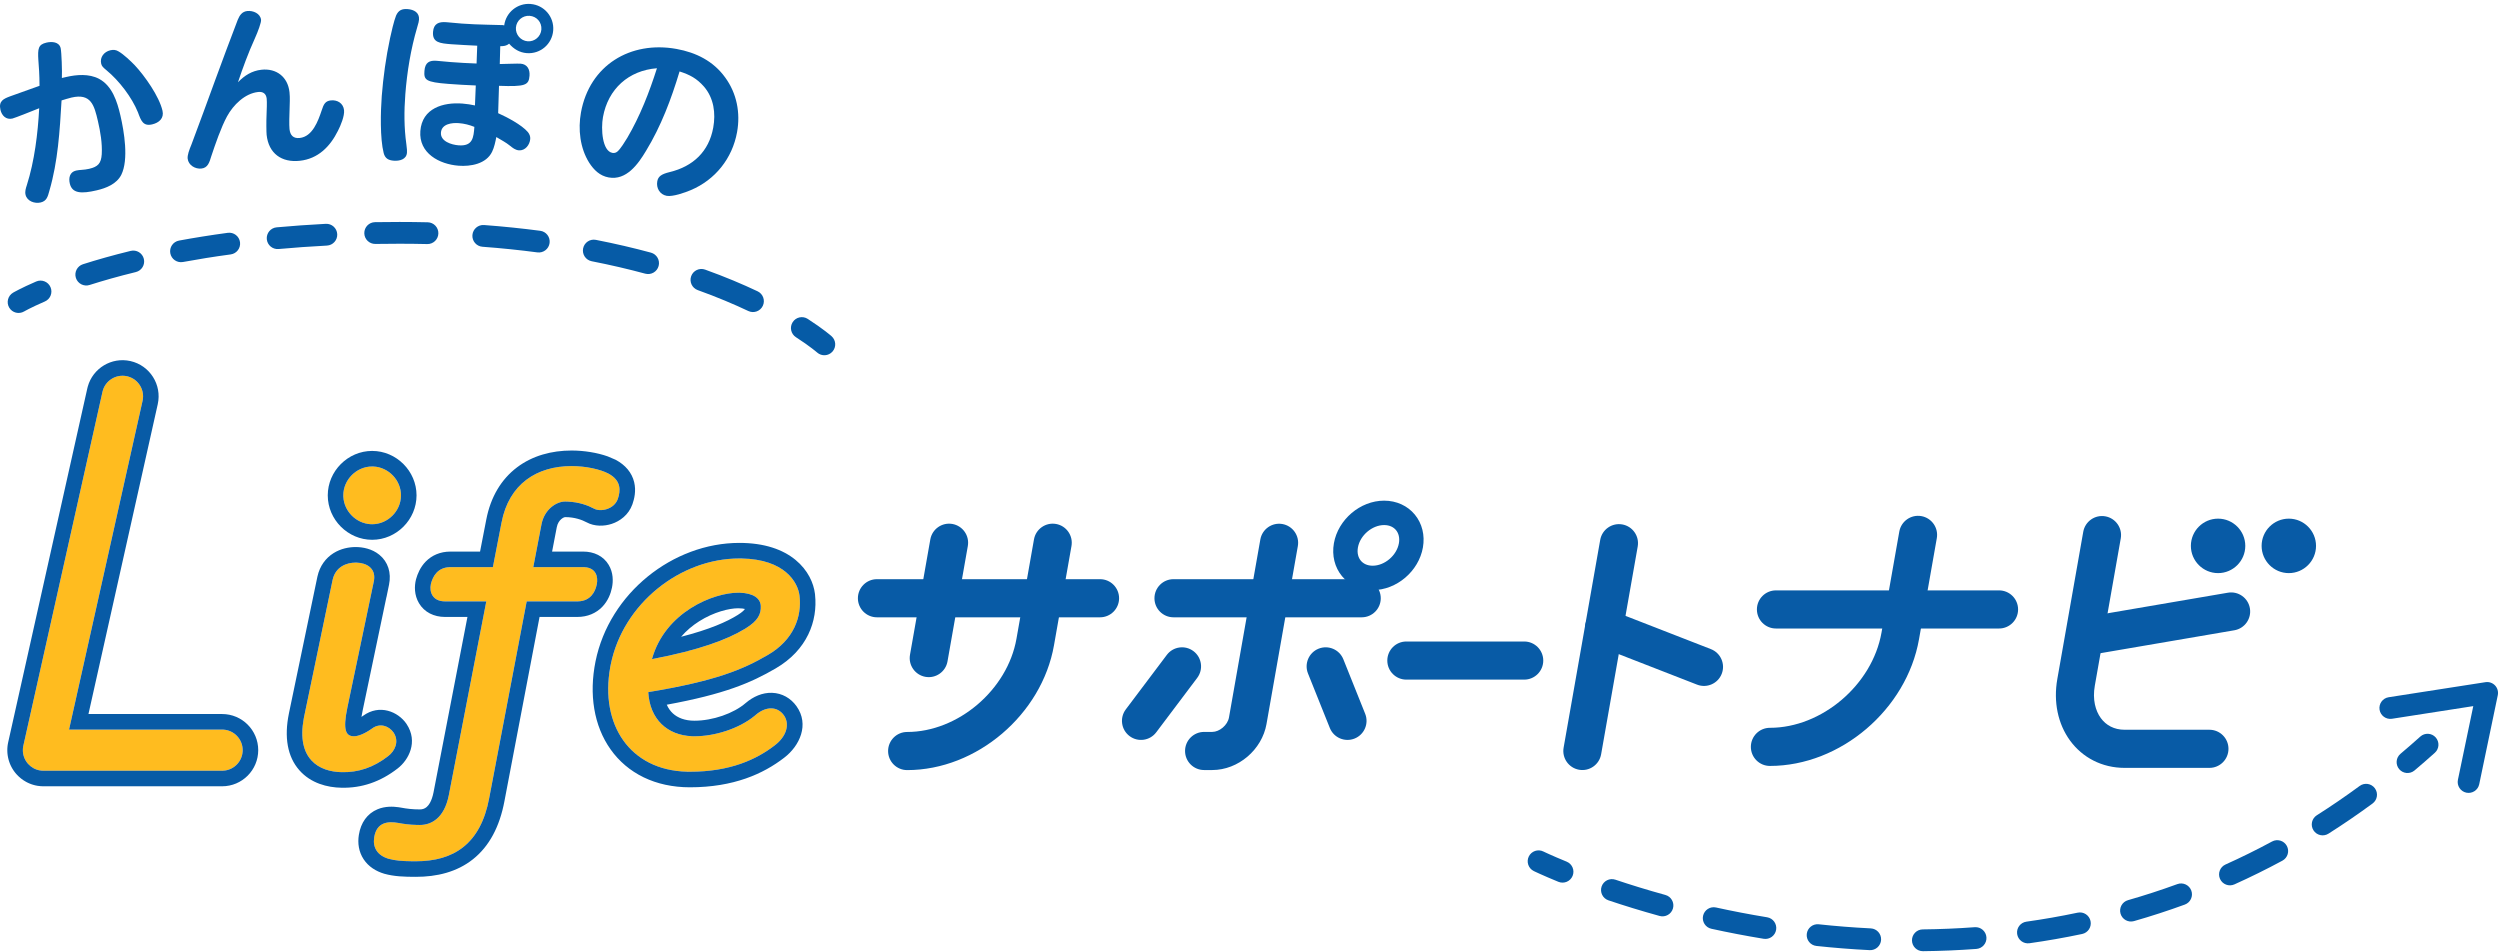 <svg width="583" height="222" viewBox="0 0 583 222" fill="none" xmlns="http://www.w3.org/2000/svg">
<path d="M256.53 135.065C258.982 135.065 260.971 137.056 260.971 139.511C260.971 141.966 258.982 143.956 256.53 143.956H204.503C202.051 143.956 200.062 141.966 200.062 139.511C200.062 137.056 202.051 135.065 204.503 135.065H256.53Z" fill="#085BA6"/>
<path d="M272.101 152.725C273.577 150.764 276.362 150.373 278.321 151.851C280.279 153.328 280.67 156.115 279.194 158.076L269.63 170.778C268.154 172.739 265.37 173.131 263.411 171.654C261.452 170.176 261.061 167.388 262.537 165.428L272.101 152.725Z" fill="#085BA6"/>
<path d="M307.494 151.274C309.771 150.36 312.357 151.467 313.27 153.746L318.358 166.449C319.271 168.728 318.165 171.316 315.889 172.229C313.612 173.143 311.027 172.037 310.114 169.758L305.025 157.055C304.112 154.777 305.218 152.188 307.494 151.274Z" fill="#085BA6"/>
<path d="M369.922 144.83C370.811 142.542 373.385 141.408 375.671 142.298L398.98 151.373C401.266 152.263 402.398 154.839 401.509 157.127C400.62 159.415 398.046 160.548 395.76 159.658L372.452 150.584C370.166 149.694 369.033 147.118 369.922 144.83Z" fill="#085BA6"/>
<path d="M317.553 135.065C320.005 135.066 321.994 137.056 321.994 139.511C321.994 141.966 320.005 143.956 317.553 143.956H273.66C271.207 143.956 269.219 141.966 269.219 139.511C269.219 137.056 271.207 135.065 273.66 135.065H317.553Z" fill="#085BA6"/>
<path d="M355.447 149.598C357.9 149.598 359.888 151.588 359.888 154.043C359.888 156.498 357.9 158.489 355.447 158.489H327.961C325.508 158.489 323.52 156.498 323.52 154.043C323.52 151.588 325.508 149.598 327.961 149.598H355.447Z" fill="#085BA6"/>
<path d="M216.95 125.793C217.376 123.376 219.679 121.761 222.095 122.188C224.51 122.614 226.123 124.92 225.697 127.338L220.958 154.235C220.532 156.653 218.228 158.267 215.813 157.841C213.398 157.414 211.785 155.109 212.211 152.691L216.95 125.793Z" fill="#085BA6"/>
<path d="M373.169 125.904C373.595 123.487 375.898 121.872 378.313 122.298C380.729 122.724 382.341 125.03 381.915 127.448L373.382 175.899C372.956 178.316 370.653 179.931 368.237 179.505C365.822 179.079 364.209 176.773 364.635 174.356L373.169 125.904Z" fill="#085BA6"/>
<path d="M241.122 125.794C241.547 123.376 243.851 121.761 246.266 122.188C248.681 122.614 250.294 124.92 249.868 127.337L245.788 150.496C242.95 166.61 227.774 179.587 211.544 179.587C209.092 179.587 207.104 177.597 207.104 175.142C207.104 172.687 209.092 170.696 211.544 170.696C223.365 170.696 234.935 160.915 237.042 148.953V148.952L241.122 125.794Z" fill="#085BA6"/>
<path d="M293.91 125.808C294.336 123.391 296.639 121.776 299.054 122.202C301.47 122.628 303.083 124.934 302.657 127.352L295.347 168.849V168.85C294.293 174.819 288.783 179.573 282.687 179.573H280.796C278.344 179.573 276.355 177.582 276.355 175.127C276.356 172.672 278.344 170.682 280.796 170.682H282.687C284.372 170.681 286.279 169.124 286.6 167.303L293.91 125.808Z" fill="#085BA6"/>
<path d="M322.779 116.754C325.669 116.754 328.24 117.944 329.942 120.011C331.64 122.075 332.324 124.829 331.822 127.678C330.85 133.197 325.704 137.615 320.108 137.615C317.218 137.615 314.649 136.425 312.947 134.358C311.248 132.294 310.563 129.54 311.065 126.691C312.037 121.172 317.183 116.754 322.779 116.754ZM322.779 122.445C320.005 122.445 317.169 124.818 316.665 127.678C316.429 129.018 316.773 130.057 317.334 130.739C317.892 131.417 318.813 131.924 320.108 131.924C322.883 131.924 325.72 129.551 326.224 126.691C326.46 125.351 326.115 124.312 325.554 123.63C324.996 122.952 324.074 122.445 322.779 122.445Z" fill="#085BA6"/>
<path d="M466.178 137.677C468.631 137.677 470.619 139.667 470.619 142.122C470.619 144.577 468.631 146.568 466.178 146.568H414.152C411.699 146.568 409.711 144.577 409.711 142.122C409.711 139.667 411.699 137.677 414.152 137.677H466.178Z" fill="#085BA6"/>
<path d="M519.549 138.218C521.967 137.804 524.262 139.43 524.675 141.85C525.089 144.27 523.463 146.567 521.046 146.981L488.96 152.472C486.542 152.886 484.247 151.26 483.834 148.84C483.42 146.42 485.045 144.123 487.462 143.709L519.549 138.218Z" fill="#085BA6"/>
<path d="M442.917 123.964C443.343 121.547 445.647 119.932 448.063 120.358C450.478 120.784 452.09 123.09 451.664 125.508L447.513 149.076V149.077C444.629 165.437 429.218 178.616 412.742 178.616C410.289 178.616 408.301 176.626 408.301 174.171C408.301 171.715 410.289 169.725 412.742 169.725C424.808 169.725 436.613 159.743 438.765 147.532L442.917 123.964Z" fill="#085BA6"/>
<path d="M485.814 124.015C486.24 121.597 488.544 119.982 490.959 120.408C493.374 120.835 494.988 123.14 494.562 125.558L488.512 159.897C487.941 163.138 488.663 165.752 489.911 167.459C491.125 169.12 493.004 170.179 495.471 170.179H515.24C517.693 170.179 519.681 172.169 519.681 174.624C519.681 177.079 517.693 179.069 515.24 179.069H495.471C490.171 179.069 485.629 176.657 482.743 172.709C479.89 168.806 478.829 163.67 479.765 158.353L485.814 124.015Z" fill="#085BA6"/>
<path d="M517.257 133.65C513.757 133.65 510.912 130.8 510.912 127.299C510.912 123.799 513.759 120.949 517.257 120.949C520.754 120.949 523.601 123.799 523.601 127.299C523.601 130.8 520.754 133.65 517.257 133.65Z" fill="#085BA6"/>
<path d="M533.753 133.65C530.253 133.65 527.408 130.8 527.408 127.299C527.408 123.799 530.255 120.949 533.753 120.949C537.25 120.949 540.097 123.799 540.097 127.299C540.097 130.8 537.25 133.65 533.753 133.65Z" fill="#085BA6"/>
<path d="M23.897 91.374C24.475 88.789 27.039 87.162 29.619 87.74C32.201 88.318 33.826 90.885 33.248 93.47L16.103 170.14H51.801C54.448 170.14 56.592 172.286 56.592 174.936C56.592 177.586 54.448 179.732 51.801 179.732H10.206C10.179 179.732 10.152 179.733 10.126 179.733C9.896 179.733 9.665 179.715 9.433 179.681C9.414 179.678 9.396 179.676 9.378 179.674C9.338 179.667 9.299 179.66 9.259 179.652C9.209 179.643 9.158 179.634 9.108 179.623C9.097 179.621 9.086 179.619 9.075 179.617C9.053 179.612 9.031 179.605 9.009 179.6C8.964 179.589 8.919 179.577 8.874 179.565C8.839 179.556 8.805 179.546 8.771 179.536C8.733 179.525 8.695 179.515 8.657 179.503C8.61 179.487 8.563 179.471 8.517 179.455C8.492 179.446 8.468 179.437 8.444 179.428C8.391 179.408 8.339 179.388 8.287 179.366C8.268 179.359 8.25 179.351 8.232 179.343C8.178 179.32 8.126 179.296 8.073 179.271C8.055 179.263 8.036 179.254 8.018 179.245C7.963 179.218 7.909 179.191 7.856 179.162C7.846 179.157 7.835 179.151 7.824 179.145C7.355 178.889 6.94 178.559 6.588 178.174C6.577 178.162 6.566 178.15 6.555 178.137C6.514 178.092 6.475 178.047 6.436 178C6.422 177.983 6.408 177.965 6.394 177.948C6.366 177.914 6.339 177.88 6.313 177.846C6.284 177.808 6.256 177.77 6.228 177.731C6.214 177.711 6.2 177.69 6.186 177.67C6.159 177.632 6.133 177.593 6.108 177.555C6.088 177.524 6.068 177.493 6.049 177.462C6.028 177.428 6.008 177.394 5.987 177.359C5.971 177.331 5.955 177.303 5.94 177.275C5.916 177.233 5.892 177.19 5.87 177.146C5.855 177.119 5.842 177.091 5.828 177.064C5.809 177.026 5.791 176.988 5.773 176.949C5.76 176.921 5.747 176.893 5.734 176.864C5.712 176.814 5.69 176.763 5.67 176.711C5.663 176.695 5.657 176.678 5.651 176.662C5.63 176.606 5.609 176.55 5.59 176.493C5.584 176.475 5.577 176.457 5.571 176.438C5.555 176.39 5.54 176.341 5.525 176.292C5.515 176.258 5.505 176.224 5.496 176.189C5.487 176.156 5.479 176.123 5.47 176.09C5.457 176.035 5.444 175.98 5.432 175.925C5.43 175.911 5.427 175.897 5.424 175.883C5.411 175.819 5.399 175.754 5.389 175.689C5.387 175.674 5.385 175.66 5.383 175.645C5.374 175.584 5.365 175.522 5.358 175.459C5.356 175.439 5.354 175.419 5.352 175.399C5.346 175.339 5.342 175.278 5.339 175.218C5.337 175.198 5.336 175.179 5.335 175.159C5.329 175.022 5.328 174.883 5.334 174.744C5.335 174.714 5.336 174.685 5.338 174.655C5.34 174.611 5.344 174.567 5.348 174.523C5.351 174.486 5.354 174.449 5.358 174.412C5.363 174.369 5.369 174.326 5.375 174.283C5.381 174.241 5.387 174.2 5.393 174.158C5.397 174.135 5.401 174.113 5.405 174.09C5.417 174.022 5.431 173.955 5.446 173.888L23.897 91.374Z" fill="#FFBC1F"/>
<path d="M1.871 176.594C1.851 176.498 1.829 176.384 1.81 176.26L1.809 176.254C1.805 176.23 1.802 176.21 1.8 176.195C1.798 176.18 1.795 176.168 1.794 176.162C1.794 176.161 1.795 176.16 1.794 176.159C1.794 176.157 1.794 176.157 1.794 176.156L1.795 176.157C1.784 176.078 1.768 175.973 1.755 175.856V175.851C1.751 175.821 1.747 175.786 1.743 175.746L1.744 175.745L1.72 175.43C1.72 175.429 1.72 175.428 1.72 175.427L5.339 175.218C5.342 175.278 5.346 175.339 5.352 175.399C5.354 175.419 5.356 175.44 5.358 175.46C5.365 175.522 5.374 175.584 5.383 175.646C5.385 175.66 5.387 175.675 5.389 175.689C5.4 175.754 5.412 175.819 5.425 175.883C5.428 175.897 5.43 175.911 5.433 175.925C5.444 175.98 5.457 176.036 5.471 176.09C5.479 176.124 5.488 176.157 5.496 176.19C5.506 176.224 5.516 176.258 5.526 176.292C5.54 176.341 5.556 176.39 5.572 176.439C5.578 176.457 5.584 176.475 5.59 176.494C5.61 176.55 5.63 176.606 5.651 176.662C5.658 176.678 5.663 176.695 5.67 176.711C5.69 176.763 5.712 176.814 5.735 176.865C5.747 176.893 5.76 176.922 5.773 176.95C5.791 176.988 5.81 177.026 5.828 177.064C5.842 177.091 5.856 177.119 5.87 177.146C5.893 177.19 5.916 177.233 5.94 177.276C5.955 177.304 5.972 177.332 5.988 177.359C6.008 177.394 6.028 177.429 6.05 177.463C6.069 177.493 6.088 177.524 6.108 177.555C6.133 177.593 6.16 177.632 6.186 177.67C6.2 177.69 6.214 177.711 6.228 177.731C6.256 177.77 6.284 177.808 6.313 177.846C6.339 177.881 6.367 177.914 6.394 177.948C6.408 177.965 6.422 177.983 6.436 178C6.475 178.047 6.515 178.093 6.555 178.138C6.566 178.15 6.578 178.162 6.589 178.174C6.94 178.559 7.356 178.889 7.824 179.145C7.835 179.151 7.846 179.157 7.857 179.163C7.91 179.191 7.964 179.219 8.018 179.245C8.036 179.254 8.055 179.263 8.074 179.272C8.126 179.296 8.179 179.321 8.232 179.343C8.25 179.351 8.269 179.359 8.287 179.366C8.339 179.388 8.392 179.409 8.444 179.428C8.468 179.437 8.493 179.446 8.517 179.455C8.563 179.471 8.611 179.488 8.658 179.503C8.695 179.515 8.733 179.525 8.771 179.536C8.805 179.547 8.84 179.556 8.875 179.566C8.919 179.578 8.964 179.59 9.009 179.6C9.031 179.606 9.053 179.612 9.075 179.617C9.086 179.619 9.097 179.621 9.108 179.623C9.158 179.634 9.209 179.643 9.26 179.653C9.299 179.66 9.339 179.668 9.378 179.674C9.396 179.677 9.415 179.678 9.433 179.681C9.549 179.698 9.665 179.711 9.78 179.72L10.126 179.733C10.153 179.733 10.18 179.733 10.207 179.732H51.801L52.047 179.726C54.498 179.602 56.462 177.636 56.586 175.182L56.593 174.936C56.593 172.369 54.58 170.274 52.047 170.146L51.801 170.14V166.511C56.45 166.512 60.218 170.282 60.218 174.936C60.217 179.589 56.45 183.361 51.801 183.361H10.207V183.36C10.183 183.36 10.156 183.362 10.127 183.362H10.125C9.711 183.362 9.306 183.328 8.915 183.271C8.925 183.273 8.935 183.275 8.943 183.276C8.938 183.275 8.932 183.275 8.927 183.274C8.901 183.271 8.863 183.266 8.819 183.259L8.809 183.257C8.75 183.248 8.7 183.238 8.667 183.232C8.65 183.229 8.634 183.226 8.624 183.224C8.618 183.223 8.614 183.222 8.611 183.222V183.223C8.608 183.222 8.604 183.221 8.601 183.221V183.22C8.572 183.215 8.519 183.205 8.457 183.192C8.459 183.193 8.461 183.192 8.462 183.192C8.46 183.192 8.457 183.192 8.454 183.192C8.451 183.191 8.448 183.19 8.444 183.19C8.427 183.186 8.409 183.183 8.39 183.179C8.406 183.182 8.419 183.185 8.43 183.187C8.426 183.186 8.422 183.186 8.417 183.185C8.401 183.182 8.379 183.177 8.354 183.172C8.351 183.171 8.348 183.171 8.344 183.17L8.343 183.169C8.325 183.166 8.305 183.162 8.284 183.157V183.158C8.238 183.148 8.198 183.138 8.171 183.131C8.151 183.126 8.134 183.121 8.123 183.118C8.133 183.121 8.149 183.125 8.168 183.13V183.129C8.072 183.106 7.987 183.084 7.932 183.069V183.068C7.864 183.05 7.802 183.033 7.752 183.019L7.75 183.018C7.713 183.007 7.767 183.023 7.698 183.003C7.667 182.994 7.614 182.978 7.551 182.958V182.957C7.453 182.926 7.368 182.897 7.307 182.875L7.302 182.874C7.253 182.856 7.21 182.84 7.174 182.827V182.826C7.079 182.79 6.988 182.755 6.903 182.719L6.897 182.718C6.887 182.714 6.844 182.696 6.8 182.677V182.676C6.694 182.63 6.6 182.588 6.527 182.553L6.521 182.55C6.476 182.529 6.554 182.566 6.494 182.538C6.478 182.531 6.453 182.518 6.423 182.503V182.502C6.332 182.458 6.239 182.411 6.144 182.361L6.14 182.358C6.134 182.355 6.111 182.342 6.087 182.329V182.33C5.261 181.878 4.531 181.298 3.916 180.624C3.912 180.62 3.907 180.616 3.902 180.61C3.89 180.598 3.874 180.58 3.857 180.561L3.853 180.557C3.793 180.489 3.723 180.41 3.649 180.32L3.574 180.228L3.571 180.224C3.55 180.198 3.491 180.126 3.43 180.046L3.431 180.045C3.374 179.971 3.323 179.903 3.284 179.848L3.281 179.844C3.257 179.81 3.236 179.78 3.225 179.763C3.219 179.755 3.213 179.746 3.211 179.743C3.209 179.741 3.209 179.739 3.208 179.738C3.207 179.737 3.206 179.737 3.206 179.737L3.207 179.736C3.17 179.683 3.122 179.616 3.072 179.539L3.07 179.535C3.034 179.479 3.001 179.426 2.971 179.376L2.97 179.377C2.921 179.298 2.878 179.224 2.861 179.195L2.859 179.192C2.838 179.155 2.808 179.105 2.775 179.047L2.776 179.046C2.737 178.976 2.695 178.901 2.654 178.822L2.653 178.82C2.623 178.762 2.598 178.71 2.581 178.675L2.58 178.676L2.484 178.475C2.482 178.471 2.481 178.467 2.477 178.458C2.473 178.451 2.468 178.44 2.463 178.428L2.416 178.325C2.384 178.253 2.344 178.16 2.302 178.055L2.303 178.054C2.291 178.022 2.279 177.995 2.272 177.976C2.271 177.973 2.27 177.971 2.269 177.968C2.229 177.864 2.194 177.765 2.163 177.674C2.154 177.65 2.143 177.616 2.13 177.578L2.129 177.574C2.108 177.511 2.078 177.42 2.048 177.316L2.048 177.316C2.033 177.262 2.015 177.203 1.998 177.14L1.996 177.136C1.981 177.08 1.966 177.021 1.951 176.96L1.952 176.959C1.929 176.865 1.906 176.77 1.886 176.675L1.885 176.669C1.879 176.64 1.874 176.616 1.871 176.599C1.87 176.598 1.871 176.596 1.871 176.594ZM8.978 183.28C8.977 183.28 8.976 183.28 8.975 183.28C8.968 183.279 8.957 183.278 8.943 183.276C8.96 183.278 8.973 183.28 8.978 183.28ZM8.444 183.19C8.449 183.191 8.453 183.192 8.457 183.192C8.453 183.192 8.45 183.191 8.445 183.191C8.441 183.19 8.436 183.188 8.43 183.187C8.435 183.188 8.44 183.189 8.444 183.19ZM3.931 180.641C3.932 180.642 3.932 180.643 3.931 180.642C3.93 180.642 3.93 180.641 3.929 180.64L3.926 180.637C3.929 180.639 3.93 180.64 3.931 180.641ZM1.719 175.428L1.72 175.43V175.438C1.72 175.438 1.72 175.434 1.719 175.428ZM5.358 174.413L5.349 174.523C5.345 174.567 5.341 174.611 5.338 174.655L5.335 174.744C5.329 174.883 5.329 175.022 5.335 175.159C5.336 175.179 5.338 175.198 5.339 175.218L1.72 175.427C1.72 175.426 1.719 175.425 1.719 175.423C1.718 175.409 1.716 175.372 1.714 175.327L1.705 174.959C1.705 174.837 1.707 174.716 1.712 174.595C1.712 174.59 1.713 174.579 1.713 174.569C1.714 174.546 1.715 174.5 1.718 174.446L1.719 174.439C1.726 174.33 1.736 174.214 1.737 174.207C1.739 174.188 1.735 174.226 1.74 174.165C1.743 174.135 1.747 174.082 1.754 174.021L1.755 174.013L5.358 174.413ZM20.465 90.162C21.655 85.866 26.019 83.215 30.41 84.199L30.41 84.2C34.949 85.216 37.799 89.724 36.786 94.261V94.262L20.629 166.511H51.801V170.14H16.103L33.249 93.47C33.808 90.966 32.301 88.478 29.858 87.8L29.619 87.74C27.039 87.162 24.475 88.789 23.898 91.374L5.446 173.888L5.405 174.09C5.401 174.113 5.398 174.136 5.394 174.158L5.375 174.283L5.358 174.413L1.756 174.013C1.767 173.91 1.781 173.809 1.784 173.786C1.793 173.718 1.804 173.648 1.816 173.575L1.817 173.567C1.818 173.559 1.827 173.503 1.837 173.449C1.86 173.321 1.885 173.203 1.908 173.099L1.909 173.095L20.359 90.582L20.465 90.162Z" fill="#085BA6"/>
<path d="M87.169 135.623L81.019 164.964C79.867 170.449 80.731 171.698 82.557 171.698C83.518 171.698 85.056 171.12 86.785 169.871C88.611 168.523 90.727 169.293 91.783 170.832C93.129 172.852 92.166 175.065 90.535 176.317C87.075 179.01 83.518 180.166 79.675 180.07C74.294 179.974 68.911 176.895 70.93 167.082L77.562 135.24C78.235 132.161 80.83 131.199 82.943 131.199C85.25 131.199 87.844 132.352 87.171 135.623H87.169ZM93.513 115.518C93.513 119.172 90.437 122.252 86.785 122.252C83.134 122.252 80.058 119.172 80.058 115.518C80.058 111.863 83.134 108.784 86.785 108.784C90.437 108.784 93.513 111.863 93.513 115.518Z" fill="#FFBC1F"/>
<path d="M82.942 127.571C84.572 127.571 86.735 127.958 88.468 129.374C90.481 131.02 91.299 133.55 90.722 136.356L90.125 139.252H90.112L84.567 165.709L84.566 165.711C84.449 166.267 84.361 166.756 84.294 167.183C84.413 167.104 84.537 167.02 84.664 166.928C88.519 164.109 92.851 165.981 94.771 168.778L94.785 168.798L94.798 168.818C97.596 173.014 95.254 177.254 92.759 179.181L92.76 179.182C88.687 182.352 84.329 183.809 79.609 183.697V183.698C76.355 183.64 72.496 182.677 69.806 179.617C67.03 176.46 66.233 171.923 67.38 166.35L67.381 166.341L74.013 134.499L74.016 134.481L74.021 134.464C74.57 131.951 75.983 130.122 77.787 128.99C79.498 127.917 81.387 127.571 82.942 127.571ZM82.942 131.199C80.829 131.199 78.235 132.161 77.562 135.24L70.93 167.081L70.841 167.537C69.079 176.99 74.377 179.976 79.674 180.07C83.517 180.166 87.075 179.01 90.534 176.317C92.115 175.104 93.069 172.989 91.902 171.022L91.783 170.832C90.726 169.293 88.611 168.523 86.785 169.871L86.463 170.097C84.865 171.19 83.457 171.698 82.557 171.698C80.731 171.698 79.866 170.449 81.019 164.964L87.168 135.623H87.171L87.224 135.323C87.667 132.379 85.336 131.271 83.159 131.203L82.942 131.199ZM93.512 115.517C93.512 111.977 90.626 108.977 87.126 108.793L86.785 108.784C83.134 108.784 80.058 111.863 80.058 115.517L80.067 115.858C80.245 119.249 83.058 122.065 86.445 122.243L86.785 122.252C90.436 122.252 93.512 119.172 93.512 115.517ZM97.137 115.517C97.137 121.176 92.438 125.88 86.785 125.88C81.132 125.88 76.433 121.176 76.433 115.517C76.433 109.859 81.132 105.155 86.785 105.155C92.438 105.155 97.137 109.859 97.137 115.517Z" fill="#085BA6"/>
<path d="M141.852 110.419C144.928 112.055 144.736 114.46 144.063 116.383C143.198 118.789 140.026 119.463 138.488 118.597C137.046 117.827 134.741 116.961 131.761 116.961C129.744 116.961 126.955 118.789 126.282 122.252L124.361 132.256H135.99C138.97 132.256 139.545 134.47 139.162 136.297C138.778 138.221 137.528 140.242 134.646 140.242H122.825L114.078 186.13C112.061 196.905 105.717 200.849 96.97 200.849C94.279 200.849 92.358 200.754 90.626 200.272C88.031 199.502 86.876 197.674 87.262 195.269C87.84 191.614 90.626 191.516 92.837 191.902C94.375 192.19 95.913 192.384 97.93 192.384C100.525 192.384 103.601 190.845 104.658 185.458L113.402 140.245H103.79C100.714 140.245 100.043 137.839 100.523 136.012C101.004 134.28 102.157 132.259 105.039 132.259H114.938L116.955 121.87C118.685 112.827 125.221 108.69 133.294 108.69C136.658 108.69 140.022 109.46 141.847 110.422L141.852 110.419Z" fill="#FFBC1F"/>
<path d="M135.991 128.628C138.478 128.628 140.693 129.633 141.947 131.726C143.038 133.548 143.011 135.567 142.716 137.006L142.718 137.007C142.435 138.423 141.791 140.122 140.447 141.514C139.015 142.994 137.029 143.871 134.646 143.871H125.824L117.641 186.797L117.642 186.798C116.521 192.785 114.098 197.351 110.304 200.37C106.532 203.372 101.866 204.478 96.971 204.478C94.27 204.478 91.908 204.394 89.656 203.768L89.626 203.76L89.597 203.751C87.696 203.187 85.95 202.118 84.805 200.387C83.648 198.639 83.377 196.623 83.683 194.703C84.135 191.838 85.656 189.71 88.05 188.718C89.828 187.981 91.663 188.065 92.946 188.246L93.46 188.328L93.483 188.331L93.504 188.336C94.868 188.591 96.18 188.756 97.932 188.756V192.384L97.196 192.375C95.529 192.334 94.183 192.154 92.838 191.902C90.626 191.516 87.84 191.615 87.263 195.269C86.877 197.675 88.032 199.501 90.627 200.271C92.142 200.693 93.802 200.819 95.996 200.844L96.971 200.85C105.717 200.85 112.061 196.905 114.079 186.13L122.826 140.242H134.646L134.912 140.236C137.606 140.116 138.791 138.161 139.162 136.298C139.534 134.528 139.006 132.394 136.263 132.263L135.991 132.256V128.628ZM105.039 132.259L104.775 132.264C102.086 132.384 100.99 134.334 100.524 136.012L100.482 136.185C100.089 137.988 100.811 140.244 103.791 140.244H113.403L104.659 185.458C103.602 190.844 100.526 192.384 97.932 192.384V188.756C98.506 188.756 99.04 188.594 99.503 188.194C99.972 187.789 100.689 186.863 101.102 184.759L109.009 143.873H103.791C101.192 143.873 98.957 142.772 97.708 140.667C96.595 138.792 96.601 136.679 97.017 135.091L97.024 135.065L97.032 135.039C97.36 133.858 97.993 132.269 99.295 130.943C100.698 129.514 102.644 128.631 105.039 128.63V132.259ZM133.295 105.062C136.239 105.062 139.32 105.577 141.715 106.429L143.553 107.214C145.838 108.429 147.35 110.213 147.888 112.441C148.38 114.481 147.915 116.354 147.485 117.584L147.474 117.612C146.573 120.119 144.53 121.547 142.664 122.163C140.93 122.735 138.672 122.827 136.784 121.798C135.751 121.247 134.029 120.59 131.762 120.59C131.759 120.591 131.373 120.636 130.882 121.059C130.444 121.436 130.017 122.041 129.842 122.936L129.842 122.937L128.749 128.628H135.991V132.256H124.362L126.283 122.251C126.956 118.789 129.745 116.962 131.762 116.962L132.312 116.971C135.027 117.069 137.137 117.875 138.489 118.597C140.027 119.463 143.199 118.789 144.064 116.383C144.737 114.46 144.929 112.055 141.853 110.42L141.848 110.421C140.022 109.46 136.658 108.69 133.295 108.69C125.221 108.69 118.686 112.827 116.956 121.87L114.939 132.259H105.039V128.63H111.95L113.397 121.178C114.411 115.891 116.901 111.765 120.56 108.995C124.181 106.254 128.653 105.062 133.295 105.062Z" fill="#085BA6"/>
<path d="M186.446 138.894C187.023 143.705 185.197 149.187 179.045 152.748C173.279 156.115 166.937 158.808 151.175 161.405C151.559 168.043 155.981 171.698 161.939 171.698C166.937 171.698 172.704 169.775 176.259 166.696C178.758 164.578 181.352 164.772 182.794 166.792C184.237 168.811 183.468 171.698 180.679 173.813C176.45 177.084 170.301 179.969 160.88 179.969C146.848 179.969 139.64 168.811 142.428 154.957C145.31 140.719 158.669 130.232 172.414 130.232C182.89 130.232 186.06 135.717 186.446 138.89V138.894ZM152.04 153.71C163.669 151.496 170.109 148.899 173.952 146.494C176.738 144.763 177.507 143.223 177.411 141.3C177.315 139.472 175.586 138.221 172.126 138.221C166.455 138.221 155.116 142.645 152.04 153.71Z" fill="#FFBC1F"/>
<path d="M172.413 126.604C178.292 126.604 182.577 128.153 185.514 130.567C188.422 132.958 189.744 135.988 190.043 138.452L190.07 138.67V138.711C190.713 144.793 188.256 151.601 180.87 155.882C175.127 159.235 168.925 161.876 155.491 164.337C155.867 165.195 156.364 165.86 156.916 166.367C158.033 167.393 159.701 168.07 161.938 168.07V171.699L161.384 171.688C155.707 171.467 151.546 167.836 151.174 161.406C166.936 158.808 173.278 156.115 179.044 152.748C185.196 149.187 187.022 143.705 186.445 138.895V138.889C186.065 135.766 182.987 130.404 172.899 130.237L172.413 130.233C158.668 130.233 145.309 140.72 142.427 154.957L142.304 155.604C139.904 168.941 146.84 179.625 160.226 179.961L160.879 179.969C170.3 179.969 176.449 177.084 180.678 173.813C183.38 171.764 184.186 168.99 182.922 166.983L182.793 166.792C181.351 164.773 178.757 164.579 176.258 166.696L175.918 166.981C172.343 169.894 166.779 171.699 161.938 171.699V168.07C166.197 168.07 171.083 166.379 173.886 163.952L173.916 163.927C175.656 162.452 177.774 161.494 180.037 161.566C182.387 161.641 184.412 162.82 185.742 164.682C188.801 168.965 186.472 173.953 182.894 176.683L182.895 176.684C182.886 176.691 182.877 176.699 182.867 176.706L182.867 176.705C178.029 180.439 171.113 183.598 160.879 183.598C152.833 183.598 146.357 180.351 142.39 174.759C138.479 169.247 137.329 161.917 138.874 154.241L138.875 154.236C142.104 138.284 156.967 126.604 172.413 126.604ZM172.445 138.224C175.691 138.299 177.318 139.53 177.411 141.3C177.506 143.223 176.737 144.763 173.951 146.495L173.583 146.72C169.7 149.062 163.305 151.566 152.039 153.71C155.115 142.645 166.454 138.22 172.125 138.22L172.445 138.224ZM172.125 141.849C170.056 141.849 166.467 142.716 163.048 144.882C161.514 145.854 160.07 147.051 158.835 148.495C165.536 146.775 169.533 144.98 172.029 143.418L172.039 143.412C173.188 142.697 173.57 142.231 173.692 142.038C173.697 142.029 173.701 142.02 173.706 142.011C173.391 141.93 172.885 141.849 172.125 141.849Z" fill="#085BA6"/>
<path d="M8.946 14.038C8.785 11.319 8.915 10.384 10.831 9.938C12.056 9.652 13.795 9.722 14.145 11.232C14.353 12.132 14.514 16.705 14.427 18.189L15.407 17.962C17.858 17.391 20.728 17.154 23.078 18.372C26.174 20.019 27.324 23.672 28.074 26.902C28.958 30.703 30.041 37.214 28.285 40.768C27.192 42.919 24.746 43.876 22.542 44.389C18.948 45.226 16.816 45.12 16.275 42.789C15.97 41.482 16.258 40.123 17.726 39.78C18.625 39.571 19.55 39.657 20.774 39.372C22.856 38.888 23.579 38.115 23.728 35.969C23.872 33.437 23.407 30.703 22.837 28.25C21.972 24.53 21.224 21.688 16.653 22.755C15.877 22.935 15.12 23.199 14.355 23.42C13.936 30.497 13.524 37.614 11.512 44.504C11.143 45.883 10.863 46.895 9.475 47.218C8.088 47.542 6.308 46.923 5.956 45.41C5.776 44.633 6.03 43.885 6.255 43.187C8.045 37.557 8.831 31.127 9.14 25.24C8.158 25.64 3.469 27.509 2.899 27.643C1.428 27.986 0.419 26.971 0.106 25.624C-0.378 23.54 0.879 23.031 2.302 22.485L9.217 20.012C9.209 17.386 9.066 15.48 8.948 14.043L8.946 14.038ZM25.75 11.717C26.485 11.547 27.063 11.626 27.666 12.002C28.804 12.643 30.517 14.268 31.428 15.218C33.776 17.729 37.115 22.465 37.894 25.818C38.304 27.576 37.087 28.633 35.493 29.005C33.371 29.499 32.884 28.149 32.173 26.204C30.755 22.7 27.789 18.825 24.859 16.405C24.006 15.7 23.725 15.42 23.594 14.847C23.251 13.374 24.238 12.067 25.75 11.717Z" fill="#065BA6"/>
<path d="M60.958 16.264C64.499 15.881 67.129 17.96 67.511 21.505C67.656 22.839 67.555 24.244 67.528 25.555C67.48 26.658 67.408 29.113 67.514 30.114C67.668 31.532 68.386 32.34 69.889 32.178C72.888 31.852 74.183 28.21 75.012 25.756C75.483 24.269 75.869 23.552 77.161 23.412C78.661 23.25 80.058 24.068 80.233 25.697C80.377 27.03 79.441 29.285 78.813 30.494C76.979 34.195 74.166 37.034 69.915 37.494C65.664 37.955 62.648 35.791 62.178 31.454C62.111 30.828 62.086 28.256 62.164 26.644C62.2 25.795 62.278 23.803 62.193 23.01C62.067 21.841 61.337 21.331 60.213 21.451C57.086 21.789 54.386 24.487 52.943 27.136C51.536 29.735 50.225 33.593 49.268 36.44C48.833 37.88 48.464 39.143 46.964 39.307C45.548 39.462 43.93 38.538 43.762 36.996C43.677 36.203 44.097 35.02 44.666 33.649C46.53 28.678 48.355 23.711 50.175 18.703C51.738 14.44 53.86 8.724 55.441 4.626C55.874 3.568 56.456 2.701 57.664 2.57C58.997 2.426 60.718 3.125 60.88 4.627C60.943 5.21 60.196 7.275 59.414 9.006C57.881 12.379 56.612 15.852 55.496 19.18C57.013 17.623 58.708 16.512 60.958 16.266L60.958 16.264Z" fill="#065BA6"/>
<path d="M90.938 9.001C91.204 7.718 91.894 4.783 92.361 3.639C92.919 2.378 93.746 2.02 95.085 2.123C96.506 2.234 97.84 2.924 97.716 4.557C97.684 4.975 97.62 5.265 97.277 6.418C95.797 11.438 94.925 16.759 94.522 21.987C94.223 25.877 94.218 29.75 94.762 33.62C94.922 34.812 94.932 35.232 94.903 35.608C94.781 37.198 93.154 37.577 91.817 37.474C90.564 37.378 89.798 36.939 89.474 35.694C88.6 32.301 88.753 25.958 89.026 22.402C89.364 18.009 90.025 13.263 90.943 8.999L90.938 9.001ZM123.722 0.927C126.898 1.171 129.251 3.92 129.007 7.099C128.762 10.279 126.017 12.634 122.84 12.39C121.168 12.26 119.802 11.44 118.722 10.179C118.092 10.718 117.5 10.757 116.657 10.776L116.546 14.934C117.471 14.922 120.844 14.802 121.388 14.845C122.977 14.968 123.597 16.193 123.484 17.658C123.314 19.877 122.529 20.236 116.367 20.013L116.17 26.395C118.202 27.308 121.64 29.09 123.104 30.802C123.487 31.294 123.698 31.817 123.652 32.402C123.547 33.783 122.471 35.172 121.01 35.059C120.174 34.994 119.541 34.483 118.909 33.97C117.998 33.227 117.028 32.73 115.741 31.958C115.533 33.037 115.262 34.361 114.764 35.376C113.41 38.217 109.785 38.862 106.944 38.644C102.43 38.296 97.625 35.735 98.025 30.548C98.434 25.234 103.336 23.805 107.852 24.152C108.897 24.234 109.809 24.387 110.761 24.587L110.952 19.929C108.815 19.848 106.681 19.726 104.548 19.562C99.282 19.155 98.815 18.656 98.981 16.524C99.132 14.558 100.138 14.047 101.81 14.176C102.898 14.26 104.021 14.39 105.109 14.474C107.114 14.63 109.124 14.742 111.137 14.812L111.288 10.656C109.278 10.543 107.308 10.476 105.301 10.32C102.543 10.107 100.789 9.929 100.983 7.421C101.132 5.495 102.344 5.042 104.057 5.174C105.31 5.27 106.52 5.406 107.732 5.5C111.494 5.79 116.412 5.79 117.248 5.855C117.373 5.864 117.454 5.912 117.579 5.922C117.981 2.881 120.674 0.689 123.724 0.924L123.722 0.927ZM106.992 28.716C105.404 28.594 102.986 28.869 102.828 30.92C102.67 32.97 105.301 33.762 106.93 33.889C110.274 34.148 110.435 32.054 110.624 29.587C109.441 29.116 108.286 28.817 106.992 28.716ZM120.312 6.43C120.188 8.061 121.422 9.505 123.051 9.629C124.68 9.754 126.122 8.519 126.247 6.888C126.376 5.215 125.181 3.819 123.508 3.689C121.879 3.565 120.437 4.8 120.312 6.43Z" fill="#065BA6"/>
<path d="M150.642 35.199C148.805 38.277 146.064 42.13 141.938 41.379C139.876 41.005 138.504 39.646 137.404 37.955C135.254 34.537 134.772 30.143 135.483 26.219C137.48 15.196 147.04 9.468 157.763 11.414C162.343 12.243 166.367 14.254 169.122 18.081C171.819 21.769 172.699 26.32 171.884 30.821C170.777 36.932 166.806 41.926 161.084 44.341C159.747 44.909 156.878 45.922 155.476 45.668C153.868 45.375 152.995 43.853 153.277 42.285C153.479 41.17 154.176 40.613 156.183 40.126C161.618 38.811 165.313 35.345 166.325 29.77C166.938 26.386 166.465 22.887 164.18 20.212C162.484 18.284 160.892 17.44 158.475 16.662C156.544 23.092 154.157 29.439 150.644 35.198L150.642 35.199ZM140.616 27.281C140.101 30.129 140.454 35.227 142.806 35.652C143.26 35.733 143.621 35.628 143.969 35.351C144.722 34.721 145.761 32.99 146.305 32.106C149.264 27.056 151.418 21.521 153.2 15.915C146.589 16.422 141.8 20.755 140.618 27.279L140.616 27.281Z" fill="#065BA6"/>
<path d="M184.854 75.123C185.613 73.944 187.184 73.605 188.362 74.366C190.197 75.55 191.565 76.54 192.485 77.245C192.945 77.597 193.293 77.877 193.532 78.075C193.651 78.174 193.743 78.252 193.808 78.308C193.841 78.336 193.867 78.358 193.886 78.375C193.895 78.383 193.903 78.39 193.909 78.395C193.912 78.398 193.915 78.401 193.917 78.403C193.918 78.403 193.92 78.404 193.921 78.405L193.922 78.407C193.922 78.408 193.892 78.442 193.014 79.428L193.923 78.407C194.97 79.34 195.063 80.946 194.131 81.994C193.2 83.041 191.597 83.135 190.55 82.203L190.551 82.205V82.206C190.551 82.205 190.549 82.203 190.545 82.199C190.538 82.193 190.523 82.181 190.503 82.163C190.461 82.127 190.393 82.069 190.298 81.99C190.108 81.833 189.81 81.593 189.402 81.281C188.586 80.656 187.329 79.743 185.611 78.635C184.434 77.874 184.094 76.302 184.854 75.123ZM8.447 65.642C9.734 65.088 11.227 65.683 11.781 66.971C12.335 68.26 11.74 69.755 10.453 70.309C8.781 71.029 7.551 71.624 6.75 72.031C6.349 72.235 6.055 72.392 5.868 72.495C5.774 72.546 5.707 72.585 5.666 72.608C5.645 72.62 5.631 72.628 5.623 72.632L5.62 72.633C4.412 73.344 2.857 72.942 2.146 71.734C1.435 70.525 1.838 68.968 3.045 68.256L3.046 68.255H3.047L3.048 68.254C3.049 68.254 3.05 68.253 3.051 68.252C3.053 68.251 3.056 68.249 3.059 68.248C3.065 68.244 3.072 68.24 3.082 68.234C3.1 68.224 3.126 68.209 3.158 68.191C3.221 68.155 3.312 68.104 3.429 68.04C3.662 67.912 4.002 67.73 4.45 67.502C5.346 67.046 6.674 66.406 8.447 65.642ZM161.182 64.404C161.656 63.084 163.11 62.398 164.429 62.872C169.091 64.549 173.167 66.273 176.68 67.936C177.947 68.536 178.488 70.051 177.889 71.319C177.289 72.587 175.777 73.129 174.51 72.529C171.142 70.935 167.218 69.273 162.713 67.653C161.394 67.179 160.709 65.724 161.182 64.404ZM5.62 72.635H5.619L5.617 72.635C5.618 72.635 5.619 72.634 5.62 72.634V72.635ZM30.479 58.507C31.84 58.175 33.214 59.01 33.545 60.373C33.877 61.736 33.042 63.111 31.681 63.443C27.585 64.442 23.991 65.47 20.887 66.459C19.552 66.885 18.124 66.146 17.698 64.809C17.273 63.472 18.012 62.044 19.347 61.618C22.563 60.593 26.269 59.534 30.479 58.507ZM135.98 57.941C136.249 56.565 137.583 55.666 138.958 55.936C143.546 56.834 147.824 57.841 151.801 58.916C153.154 59.282 153.955 60.676 153.59 62.031C153.224 63.385 151.831 64.187 150.478 63.821C146.616 62.777 142.454 61.798 137.984 60.922C136.608 60.653 135.711 59.318 135.98 57.941ZM53.118 54.294C54.507 54.107 55.785 55.083 55.972 56.474C56.158 57.864 55.184 59.142 53.795 59.33C49.83 59.864 46.122 60.461 42.668 61.099C41.29 61.353 39.967 60.442 39.712 59.062C39.458 57.682 40.369 56.358 41.748 56.103C45.283 55.45 49.072 54.839 53.118 54.294ZM112.886 52.477C117.46 52.819 121.824 53.274 125.981 53.821C127.371 54.004 128.349 55.28 128.166 56.671C127.983 58.062 126.709 59.041 125.319 58.858C121.257 58.324 116.988 57.878 112.508 57.544C111.11 57.439 110.062 56.221 110.166 54.821C110.27 53.423 111.488 52.373 112.886 52.477ZM75.976 52.197C77.376 52.125 78.569 53.202 78.642 54.603C78.715 56.004 77.639 57.198 76.239 57.271C72.311 57.475 68.556 57.746 64.974 58.073C63.578 58.2 62.344 57.171 62.217 55.774C62.09 54.377 63.119 53.141 64.515 53.013C68.163 52.681 71.983 52.405 75.976 52.197ZM93.183 51.761C95.412 51.761 97.6 51.787 99.749 51.838C101.15 51.871 102.259 53.034 102.226 54.437C102.193 55.839 101.03 56.95 99.629 56.916C97.521 56.867 95.372 56.84 93.183 56.84C91.266 56.84 89.383 56.857 87.534 56.887C86.132 56.91 84.978 55.792 84.955 54.389C84.932 52.986 86.048 51.831 87.45 51.808C89.327 51.777 91.238 51.761 93.183 51.761Z" fill="#065BA6"/>
<path d="M460.517 216.223C461.915 216.12 463.131 217.17 463.235 218.569C463.338 219.968 462.289 221.186 460.891 221.29C456.672 221.602 452.516 221.772 448.437 221.816C447.035 221.831 445.887 220.705 445.872 219.302C445.857 217.9 446.98 216.751 448.382 216.735C452.358 216.692 456.408 216.528 460.517 216.223ZM424.132 215.545C428.06 215.967 432.109 216.293 436.262 216.499C437.661 216.568 438.739 217.76 438.671 219.161C438.601 220.562 437.411 221.642 436.011 221.573C431.757 221.363 427.611 221.028 423.59 220.596C422.196 220.446 421.188 219.194 421.338 217.799C421.487 216.404 422.738 215.395 424.132 215.545ZM484.508 212.834C485.879 212.544 487.225 213.422 487.515 214.794C487.805 216.167 486.928 217.515 485.557 217.804C481.422 218.678 477.321 219.393 473.264 219.964C471.876 220.16 470.593 219.192 470.397 217.803C470.202 216.414 471.169 215.129 472.557 214.933C476.503 214.378 480.491 213.683 484.508 212.834ZM397.155 213.563C397.455 212.193 398.808 211.326 400.177 211.626C403.953 212.455 407.935 213.228 412.098 213.91C413.481 214.137 414.419 215.444 414.193 216.828C413.966 218.212 412.662 219.151 411.279 218.924C407.021 218.226 402.95 217.435 399.09 216.588C397.721 216.288 396.855 214.933 397.155 213.563ZM507.759 206.175C509.075 205.693 510.533 206.372 511.014 207.69C511.494 209.007 510.817 210.466 509.5 210.947C505.536 212.396 501.581 213.676 497.646 214.802C496.298 215.188 494.894 214.408 494.508 213.059C494.123 211.71 494.903 210.303 496.251 209.918C500.072 208.824 503.911 207.581 507.759 206.175ZM373.492 206.743C373.938 205.413 375.377 204.696 376.706 205.143C380.147 206.299 384.053 207.514 388.367 208.704C389.719 209.077 390.512 210.475 390.14 211.827C389.768 213.18 388.37 213.975 387.019 213.602C382.609 212.385 378.613 211.143 375.091 209.959C373.762 209.513 373.046 208.073 373.492 206.743ZM529.85 196.235C531.084 195.57 532.623 196.031 533.289 197.265C533.954 198.5 533.493 200.041 532.259 200.707C528.533 202.718 524.799 204.558 521.065 206.239C519.787 206.814 518.284 206.243 517.709 204.964C517.134 203.684 517.705 202.18 518.983 201.604C522.608 199.974 526.233 198.188 529.85 196.235ZM356.513 199.734C357.128 198.473 358.647 197.949 359.906 198.564V198.563C359.907 198.563 359.907 198.565 359.908 198.565C359.911 198.566 359.915 198.568 359.921 198.571C359.934 198.577 359.954 198.587 359.981 198.6C360.036 198.626 360.121 198.666 360.236 198.72C360.465 198.828 360.811 198.989 361.271 199.196C362.19 199.61 363.561 200.208 365.345 200.937C366.642 201.468 367.264 202.951 366.734 204.25C366.204 205.548 364.723 206.171 363.425 205.641C361.584 204.888 360.16 204.266 359.19 203.829C358.705 203.611 358.333 203.438 358.08 203.32C357.954 203.26 357.857 203.214 357.79 203.182C357.757 203.166 357.731 203.154 357.712 203.145C357.704 203.141 357.696 203.138 357.691 203.135C357.689 203.134 357.687 203.133 357.685 203.132C357.684 203.131 357.683 203.131 357.682 203.131L357.681 203.13C356.422 202.515 355.899 200.994 356.513 199.734ZM550.275 183.284C551.404 182.453 552.993 182.697 553.823 183.828C554.652 184.958 554.409 186.549 553.279 187.379C549.871 189.885 546.442 192.226 543 194.41C541.816 195.161 540.248 194.809 539.498 193.625C538.748 192.44 539.098 190.87 540.282 190.119C543.627 187.997 546.96 185.721 550.275 183.284ZM564.414 171.768C565.458 170.831 567.062 170.918 567.998 171.962C568.934 173.006 568.847 174.612 567.804 175.549C566.23 176.963 564.649 178.337 563.063 179.673C561.99 180.576 560.39 180.437 559.488 179.364C558.586 178.29 558.724 176.688 559.796 175.785C561.341 174.484 562.881 173.146 564.414 171.768Z" fill="#065BA6"/>
<path d="M579.611 159.083C580.434 158.955 581.267 159.239 581.841 159.843C582.414 160.447 582.655 161.296 582.485 162.112L578.155 182.884C577.869 184.257 576.525 185.138 575.153 184.852C573.781 184.566 572.901 183.22 573.187 181.846L576.767 164.666L557.81 167.616C556.425 167.831 555.129 166.882 554.913 165.496C554.698 164.11 555.646 162.811 557.031 162.595L579.611 159.083Z" fill="#065BA6"/>
</svg>
